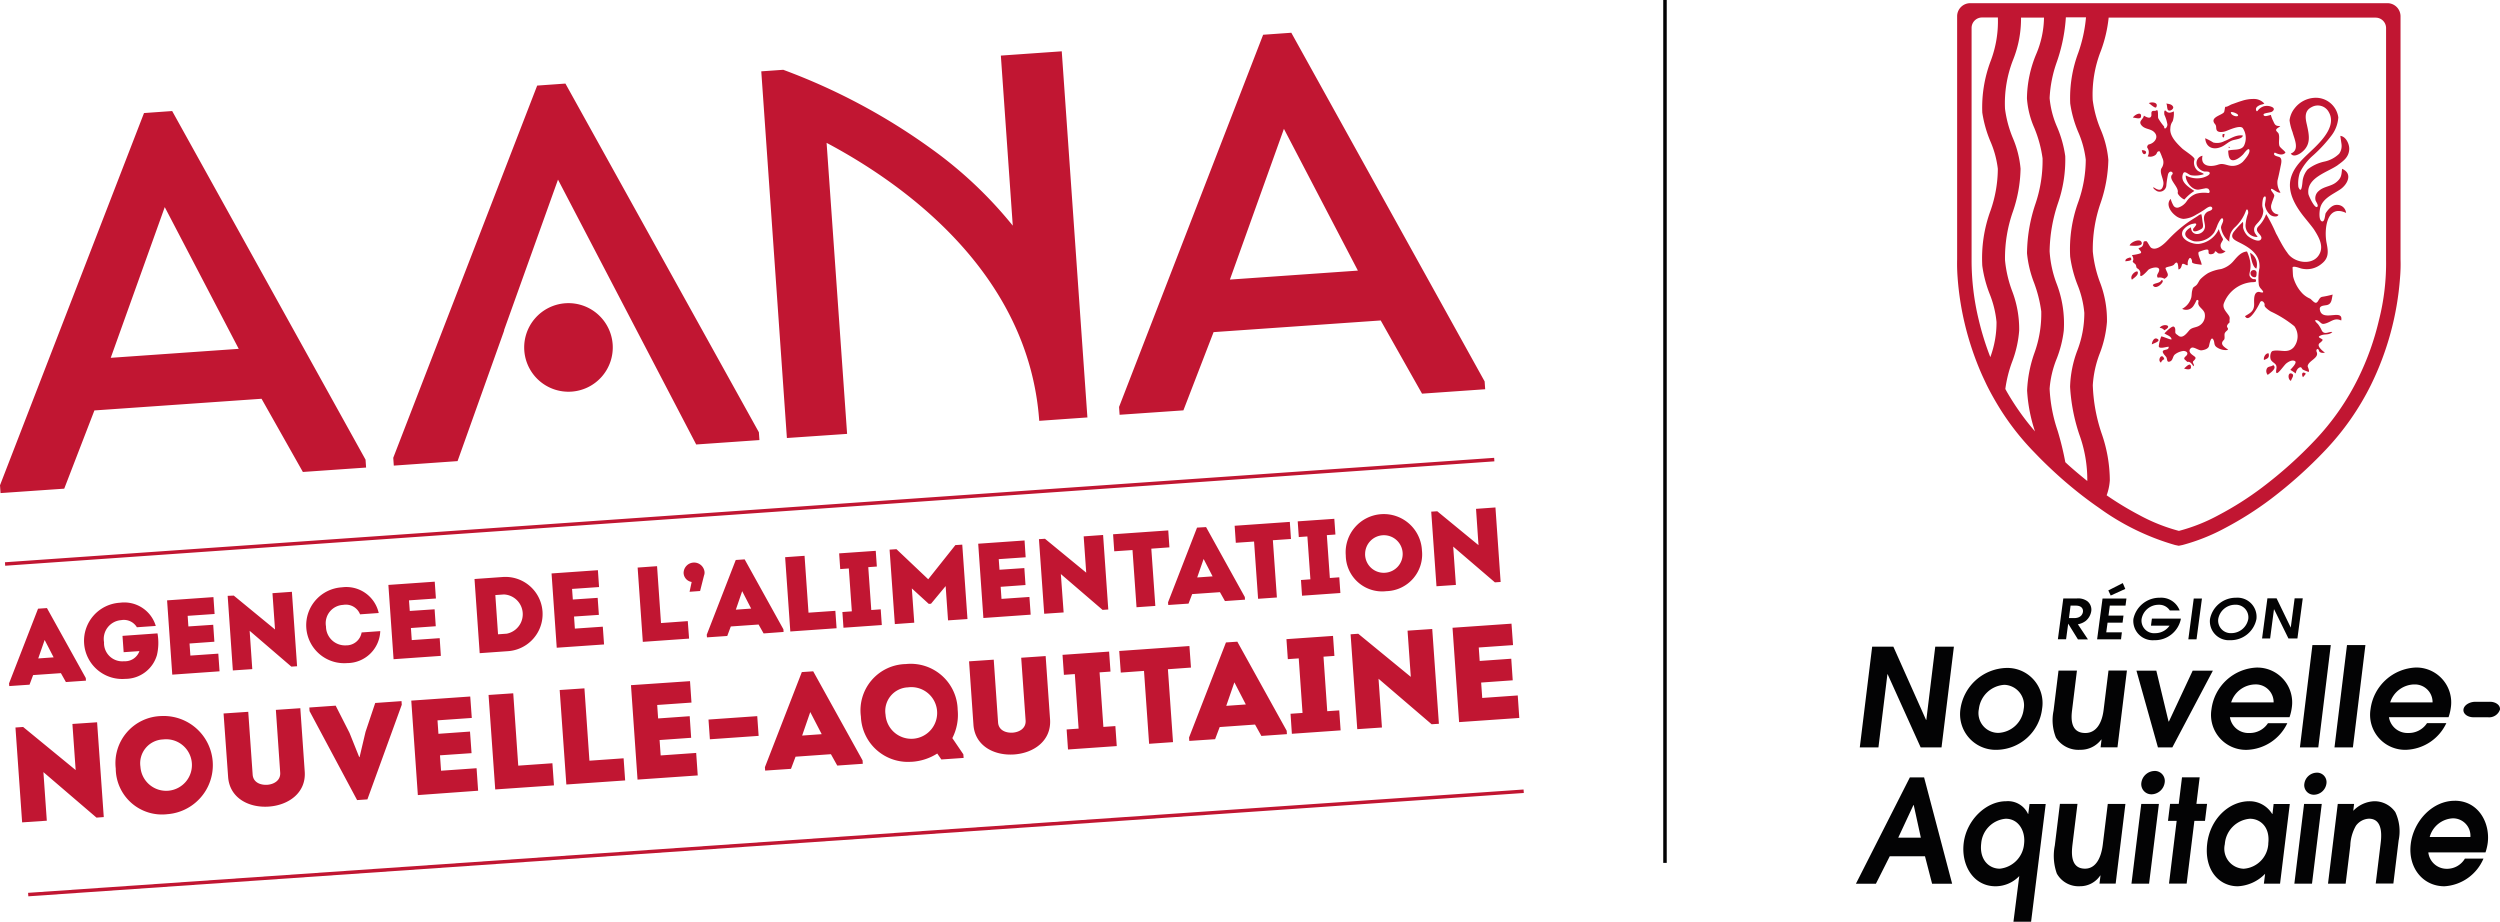 <svg xmlns="http://www.w3.org/2000/svg" width="300" height="110.612" viewBox="0 0 300 110.612"><g transform="translate(-17.58 -14.47)"><path d="M282.891,94.7h.009l1.161,1.876h1.2l-1.207-1.811a2.185,2.185,0,0,0,.938-.4,1.9,1.9,0,0,0,.669-1.17A1.289,1.289,0,0,0,285.194,92a1.86,1.86,0,0,0-1.254-.334h-1.634l-.65,4.894h.984Zm.288-2.173h.631c.771,0,.891.474.854.743s-.241.752-1.049.752h-.631Zm6.565-2.006-.3-.7-1.736.882.288.613Zm-.409,5.209H287.46l.158-1.161h1.8l.111-.845h-1.8l.158-1.2h1.885l.111-.845h-2.869l-.65,4.894h2.869Zm3.909.947a3.184,3.184,0,0,0,3.157-2.489l.009-.1h-3.473l-.111.845h2.229a2.085,2.085,0,0,1-1.7.9,1.515,1.515,0,0,1-1.653-1.7,2.067,2.067,0,0,1,2.052-1.709,1.511,1.511,0,0,1,1.337.687h1.179a2.367,2.367,0,0,0-2.377-1.532,3.2,3.2,0,0,0-3.176,2.554A2.323,2.323,0,0,0,293.245,96.673Zm5.7-5.005h-.984l-.65,4.9h.984Zm3.408,5.005a3.152,3.152,0,0,0,3.129-2.535,2.291,2.291,0,0,0-2.442-2.563,3.154,3.154,0,0,0-3.129,2.563A2.277,2.277,0,0,0,302.354,96.673ZM300.9,94.129a2.06,2.06,0,0,1,2.024-1.709,1.508,1.508,0,0,1,1.579,1.709,2.07,2.07,0,0,1-2.024,1.7A1.508,1.508,0,0,1,300.9,94.129Zm6.686-1.161h.019l1.718,3.5H310.4l.641-4.819h-.975l-.464,3.51H309.6l-1.7-3.51h-1.1l-.641,4.819h.966ZM265.87,106.237h-.037l-3.919-8.784H259.37l-1.486,12.09h2.238l1.077-8.784h.028l3.965,8.784h2.5l1.486-12.09h-2.238Zm8.413,3.594a5.571,5.571,0,0,0,5.479-4.931,4.217,4.217,0,0,0-4.281-4.894,5.727,5.727,0,0,0-5.516,4.921A4.273,4.273,0,0,0,274.283,109.831Zm-2.108-4.894a3.282,3.282,0,0,1,3.064-2.906,2.449,2.449,0,0,1,2.312,2.916,3.2,3.2,0,0,1-3.018,2.851A2.376,2.376,0,0,1,272.175,104.937Zm14.969.1c-.176,1.458-.808,2.776-2.2,2.776-1.922,0-1.671-2.043-1.579-2.786l.576-4.7h-2.21l-.594,4.81a5.6,5.6,0,0,0,.288,3.231,3.2,3.2,0,0,0,2.906,1.458,3.088,3.088,0,0,0,2.526-1.226h.037l-.111.929h2.024l1.133-9.212h-2.21Zm7.837,1.393h-.046l-1.467-6.1h-2.386l2.581,9.212h1.727l4.866-9.212h-2.424Zm10.567-6.472a5.717,5.717,0,0,0-5.46,5,4.191,4.191,0,0,0,4.262,4.875,5.573,5.573,0,0,0,4.838-3.2h-2.321a2.61,2.61,0,0,1-2.266,1.179,2.242,2.242,0,0,1-2.3-1.894h7.15a5.6,5.6,0,0,0,.269-1.114A4.184,4.184,0,0,0,305.548,99.96Zm-3.1,4.179a3.093,3.093,0,0,1,2.869-2.154,2.134,2.134,0,0,1,2.229,2.154Zm10.456,5.4,1.5-12.276H312.2l-1.5,12.276Zm5.655-12.276h-2.21l-1.5,12.276h2.21Zm9.713,9.369h-2.321a2.61,2.61,0,0,1-2.266,1.179,2.242,2.242,0,0,1-2.3-1.894h7.15a5.6,5.6,0,0,0,.269-1.114,4.187,4.187,0,0,0-4.169-4.847,5.725,5.725,0,0,0-5.46,5,4.2,4.2,0,0,0,4.262,4.875A5.548,5.548,0,0,0,328.271,106.627Zm-3.872-4.643a2.121,2.121,0,0,1,2.219,2.154h-5.089A3.106,3.106,0,0,1,324.4,101.984Zm9.091,2.08h-1.727c-.734,0-1.384.418-1.439.929s.483.929,1.216.929h1.727a1.369,1.369,0,0,0,1.439-.929C334.761,104.482,334.214,104.064,333.489,104.064Zm-20.772,8.506a1.534,1.534,0,0,0-1.486,1.319,1.145,1.145,0,0,0,1.161,1.328,1.542,1.542,0,0,0,1.486-1.328A1.142,1.142,0,0,0,312.717,112.57Zm-48.825.566L257.42,125.9h2.4l1.662-3.3h4.225l.854,3.3h2.405L265.6,113.137ZM262.5,120.37l1.82-3.909h.037l.854,3.909Zm15.6-2.841h-.028A2.643,2.643,0,0,0,275.444,116c-2.424,0-4.754,2.275-5.089,5.014-.325,2.637,1.142,5.191,3.826,5.191a3.957,3.957,0,0,0,2.842-1.226l-.7,5.488h2.117l1.755-14.133h-1.941Zm-.5,3.584a3.261,3.261,0,0,1-2.916,2.981c-1.319,0-2.461-1.1-2.229-3.036A3.228,3.228,0,0,1,275.4,118.1C276.967,118.1,277.784,119.618,277.6,121.113Zm9.444.1c-.186,1.514-.8,2.879-2.136,2.879-1.848,0-1.588-2.117-1.5-2.9l.6-4.875H281.9l-.613,5a6.359,6.359,0,0,0,.241,3.361A2.981,2.981,0,0,0,284.3,126.2a2.9,2.9,0,0,0,2.433-1.281h.037l-.121.966h1.941l1.17-9.564h-2.117Zm11.236-4.894.39-3.185H296.55l-.39,3.185h-1.04l-.251,2.034h1.04l-.919,7.531h2.117l.929-7.531h1.272l.251-2.034Zm9.128,1.207h-.037A3.177,3.177,0,0,0,304.629,116c-2.451,0-4.689,2.126-5.051,5.051-.39,3.185,1.393,5.154,3.668,5.154a4.894,4.894,0,0,0,3.278-1.5l-.149,1.189h1.941l1.17-9.564h-1.941Zm-.5,3.556a3.172,3.172,0,0,1-2.953,3.018,2.4,2.4,0,0,1-2.266-2.944,3.286,3.286,0,0,1,3.009-3.055C305.948,118.1,307.145,119.1,306.9,121.085ZM319.663,116a3.673,3.673,0,0,0-2.563,1.151l.1-.826h-1.959l-1.17,9.564h2.117l.557-4.55a5.122,5.122,0,0,1,.678-2.4,2.041,2.041,0,0,1,1.551-.845c1.783,0,1.5,2.275,1.4,3.064l-.576,4.717h2.117l.631-5.172a5.383,5.383,0,0,0-.4-3.4A3.045,3.045,0,0,0,319.663,116Zm9.62-.056c-2.721,0-4.959,2.479-5.284,5.191-.344,2.786,1.411,5.07,4.049,5.07a5.446,5.446,0,0,0,4.68-3.324H330.5a2.489,2.489,0,0,1-2.192,1.226,2.216,2.216,0,0,1-2.2-1.969h6.862a6.034,6.034,0,0,0,.269-1.151C333.536,118.56,332.1,115.941,329.283,115.941Zm-3.009,4.346a3.032,3.032,0,0,1,2.776-2.238,2.09,2.09,0,0,1,2.108,2.238Zm-35.788,5.6H292.6l1.179-9.564h-2.117Zm2.758-13.52a1.631,1.631,0,0,0-1.569,1.4,1.216,1.216,0,0,0,1.226,1.4,1.631,1.631,0,0,0,1.569-1.4A1.2,1.2,0,0,0,293.245,112.366Zm16.789,13.52h2.117l1.17-9.564H311.2Z" transform="translate(-17.13 -5.382)" fill="#030304"/><path d="M305.644,45.616V16.459a1.577,1.577,0,0,0-1.579-1.579h-50.05a1.575,1.575,0,0,0-1.579,1.569V45.6a21.508,21.508,0,0,0,.056,2.191,34.78,34.78,0,0,0,.845,5.5,35.578,35.578,0,0,0,2.136,6.314c.167.362.334.715.5,1.068.492.994,1.049,1.978,1.644,2.934a31.24,31.24,0,0,0,3.816,4.9l.854.882c.91.919,1.848,1.8,2.767,2.609.817.715,1.662,1.411,2.507,2.061.631.483,1.263.947,1.885,1.374a29.359,29.359,0,0,0,9.137,4.466l.446.093.455-.093a23.582,23.582,0,0,0,5.117-2.043,40.5,40.5,0,0,0,5.451-3.454,53.866,53.866,0,0,0,6.574-5.887,31.945,31.945,0,0,0,5.469-7.828,35.019,35.019,0,0,0,3.491-12.879A18.6,18.6,0,0,0,305.644,45.616ZM255.454,28.01a14.391,14.391,0,0,0,.966,3.436,11.672,11.672,0,0,1,.9,3.315,15.38,15.38,0,0,1-.891,5.051,16.575,16.575,0,0,0-.975,6.574,14.692,14.692,0,0,0,.882,3.38,12.015,12.015,0,0,1,.826,3.371,11.931,11.931,0,0,1-.743,4.216,33.557,33.557,0,0,1-1.384-4.439,30.281,30.281,0,0,1-.864-7.271V17.851a1.254,1.254,0,0,1,1.254-1.254h1.9a13.373,13.373,0,0,1-.891,5.293A15.749,15.749,0,0,0,255.454,28.01Zm6.24,1.829a14.689,14.689,0,0,1,.994,3.659,16.212,16.212,0,0,1-.891,5.571,19.04,19.04,0,0,0-.975,5.822,13.234,13.234,0,0,0,.845,3.538,15.793,15.793,0,0,1,.864,3.436,13.839,13.839,0,0,1-.845,5.061,15.4,15.4,0,0,0-.854,4.429,18.808,18.808,0,0,0,.947,4.912,30.711,30.711,0,0,1-3.3-4.624c-.074-.121-.139-.251-.214-.381l-.046-.093a15.25,15.25,0,0,1,.808-3.231,13.362,13.362,0,0,0,.854-3.761,12.732,12.732,0,0,0-.854-4.782,14.384,14.384,0,0,1-.845-3.677,16.773,16.773,0,0,1,.947-5.831,16.711,16.711,0,0,0,.919-5.144,12.09,12.09,0,0,0-.929-3.686,13.642,13.642,0,0,1-.938-3.5,14.273,14.273,0,0,1,.984-5.915,13.249,13.249,0,0,0,.938-5.033h2.758a11.63,11.63,0,0,1-.947,4.411,14.166,14.166,0,0,0-1.1,5.284A10.636,10.636,0,0,0,261.694,29.839Zm6.361,42.38c-.789-.631-1.579-1.291-2.349-1.987l-.288-.269A35.28,35.28,0,0,0,264.5,66.2a18.15,18.15,0,0,1-.966-5.061,11.911,11.911,0,0,1,.845-3.584,13.585,13.585,0,0,0,.854-3.38,13.309,13.309,0,0,0-.873-5.674,13.253,13.253,0,0,1-.826-3.854,18.822,18.822,0,0,1,.975-5.683,15.94,15.94,0,0,0,.9-5.729,13.639,13.639,0,0,0-.975-3.491,11.05,11.05,0,0,1-.9-3.473,15.013,15.013,0,0,1,.873-4.364,20.133,20.133,0,0,0,1.077-5.33H267.9a17.275,17.275,0,0,1-.919,4.234,15.5,15.5,0,0,0-.975,6.11,13.86,13.86,0,0,0,.966,3.436,11.672,11.672,0,0,1,.9,3.315,15.38,15.38,0,0,1-.891,5.051A16.576,16.576,0,0,0,266,45.3a14.692,14.692,0,0,0,.882,3.38,11.682,11.682,0,0,1,.817,3.371,12.518,12.518,0,0,1-.845,4.522,13.34,13.34,0,0,0-.864,4.336,21.881,21.881,0,0,0,1.1,5.711A15.839,15.839,0,0,1,268.055,72.22Zm35.007-19.333a32.434,32.434,0,0,1-2.507,7.011,30.206,30.206,0,0,1-5.163,7.41A51.037,51.037,0,0,1,289.032,73a37.905,37.905,0,0,1-5.209,3.306,21.16,21.16,0,0,1-4.773,1.9,21.475,21.475,0,0,1-4.8-1.922,37.815,37.815,0,0,1-3.872-2.349,6.392,6.392,0,0,0,.381-1.811,17.285,17.285,0,0,0-.984-5.609,20,20,0,0,1-1.059-5.794,12.711,12.711,0,0,1,.845-3.835,13.363,13.363,0,0,0,.854-3.761,12.567,12.567,0,0,0-.854-4.791,14.4,14.4,0,0,1-.845-3.668,16.86,16.86,0,0,1,.947-5.841,16.985,16.985,0,0,0,.919-5.135,11.91,11.91,0,0,0-.938-3.686,13.638,13.638,0,0,1-.938-3.5,14.273,14.273,0,0,1,.984-5.915,16.18,16.18,0,0,0,.929-3.974h32.036a1.254,1.254,0,0,1,1.254,1.254V45.681A27.8,27.8,0,0,1,303.063,52.887Zm-17.922-9.332h0a.009.009,0,0,0-.009-.009Zm1.866,8.942a.129.129,0,0,0-.028-.037C287.007,52.506,287.007,52.506,287.007,52.5Zm11.124-18.2c.687-.5,1.291-.938,1.356-1.848.046-.6-.362-1.56-1.059-1.644-.019,0,.13.929.139,1.031a1.6,1.6,0,0,1-.288,1.114,3.6,3.6,0,0,1-1.8.947,4.918,4.918,0,0,0-1.978.929,2.674,2.674,0,0,0-.585,1.235c-.056.214-.1,1.913-.529.882a4.1,4.1,0,0,1,.176-1.727,6.455,6.455,0,0,1,1.616-2.089,16.978,16.978,0,0,0,2.21-2.405,4.008,4.008,0,0,0,.789-2.136,2.727,2.727,0,0,0-2.86-2.349,3.243,3.243,0,0,0-2.377,1.254,2.838,2.838,0,0,0-.613,1.449,5.918,5.918,0,0,0,.362,1.421c.176.743.919,2.145-.214,2.563.279.455.9.149,1.235-.093,1.235-.919.984-2.071.687-3.4-.195-.826-.3-1.653.6-2.089a1.491,1.491,0,0,1,2.043.622c.9,1.56-.724,3.287-1.746,4.29-1.105,1.077-2.405,2.089-2.814,3.621-.446,1.69.557,3.343,1.551,4.606.214.269,1.021,1.244,1.226,1.551.5.789,1.114,1.792.752,2.749-.631,1.634-2.944,1.356-3.844.2-.056-.074-.111-.158-.158-.232a.009.009,0,0,0-.009-.009c-.009-.009-.009-.019-.019-.019a.009.009,0,0,0-.009-.009c-.121-.176-.241-.353-.353-.539l-.167-.279c-.028-.056-.065-.111-.093-.167-.167-.3-.316-.576-.455-.854-.065-.121-.139-.251-.2-.362,0,.009.009.009.009.019.037.065.074.139.111.2-.037-.074-.084-.149-.121-.223a20.029,20.029,0,0,0-1.179-2.312,4.046,4.046,0,0,1-.873,1.411c-.761.715.576,1.077.251,1.606-.288.483-1.486-.232-1.69-.5a2.027,2.027,0,0,1-.455-.873c-.019-.1.037-.669-.037-.706a11.948,11.948,0,0,0-1.086,1.189c-.52.743.13,1,.734,1.309,1.291.65,2.47,1.467,2.349,3.027a6.217,6.217,0,0,0-.065,2.071c.111.344.269.409.455.678.241.353-.39.121-.427.121-.734-.037-.594,1.114-.6,1.5-.009.836-.483,1.04-1.1,1.411.009-.009.028.028.028.037.483.864,1.644-1.384,1.746-1.625.13-.334.4-.232.539.028.121.232-.084.251.176.529a3.374,3.374,0,0,0,.613.474,13.455,13.455,0,0,1,2.823,1.764,2.091,2.091,0,0,1-.074,2.526c-.734.8-1.6.241-2.5.436-.334.065-.4.864-.214,1.114.269.4.743.39.631,1.04-.232,1.356.845-.39,1.2-.659.26-.2.7-.464,1.031-.269.306.176-.427.891-.557,1.049a7.229,7.229,0,0,1,.65.436,1.063,1.063,0,0,1,.269-.594.071.071,0,0,1,.028-.019c.028-.019.046-.046.074-.065.344-.2.3.065.483.214a5.508,5.508,0,0,0,.566.232c.381.214,0-.6.009-.641.065-.659,1.4-.975,1.086-1.7-.149-.344.186-.52.269-.167.065.279.5.306.715.232a2.647,2.647,0,0,1-.641-.6c-.176-.279-.121-.418.009-.539l.019-.019a1.1,1.1,0,0,0,.353-.362c-.158-.241-.845-.3-.186-.557.436-.176.947.009,1.337-.39-.381-.093-.947.4-1.263-.176a4.211,4.211,0,0,0-.455-.771c0-.009-.566-.492-.232-.483.455.028.539.529.956.446.808-.149,1.2-.808,2.061-.4.288-1.514-2.3.251-2.563-1.291-.084-.474.39-.483.771-.548.678-.1.641-.724.761-1.254h0c0-.009,0-.019.009-.019h-.009v0a11.423,11.423,0,0,1-1.244.269c-.418.074-.446.65-.743.715-.214.046-.557-.4-.715-.492a2.911,2.911,0,0,1-.91-.613,4.53,4.53,0,0,1-1.133-2.061c-.037-.344-.037-.687-.065-1.021s.9.046,1.04.074a2.75,2.75,0,0,0,2.414-.539c.929-.706.836-1.486.631-2.526-.306-1.532-.037-4.726,2.34-3.6a1.061,1.061,0,0,0-1.086-.966c-.585-.037-1.068.548-1.356.984-.093.139-.093,1.133-.474.984s-.279-1.179-.214-1.5c.241-1.216,1.5-1.709,2.433-2.331.864-.585,1.541-1.894.214-2.47-.074.761-.074,1.105-.7,1.616s-1.5.492-2.1,1.049a1.113,1.113,0,0,0-.381,1.133c.056.149.344.548.241.724-.279.446-1.077-1.291-1.1-1.5C294.325,35.8,296.925,35.169,298.132,34.3ZM287.75,48.365c.084-.009.539.009.548-.111.037-.418-.2-.149-.474-.325-.845-.576.418-.91-.6-3.25-.7.037-1.179.631-1.606,1.124a3,3,0,0,1-1.514.984,5.025,5.025,0,0,0-1.551.483,5.119,5.119,0,0,0-.9.706c-.232.241-.325.631-.6.817-.344.251-.3.167-.409.576-.074.279-.046.557-.111.836a2.178,2.178,0,0,1-1.1,1.356,1.048,1.048,0,0,0,1.365-.362,4.153,4.153,0,0,0,.344-.631c.093-.167.3-.046.251.121-.158.613.529.8.734,1.356a1.371,1.371,0,0,1-.631,1.532c-.4.251-.873.186-1.2.557-.279.325-.808,1.068-1.319.641-.084-.084-.325-.2-.353-.344-.037-.214.065-.594-.186-.734-.223-.13-.994.669-1.124.808.269.214.761.3.854.687.037.186-1-.316-1.235-.325a4.541,4.541,0,0,0-.3,1.17c.009.4.947.056,1.189.074.019.371-.325.316-.576.418-.4.167.2.669.3.845.121.241.028.678.455.492.353-.149.288-.622.585-.845a2.035,2.035,0,0,1,1.031-.409c.436.028.613.325.26.631-.446.381.028.436.158.687.362-.1.594.269.752.52h0c.214-.214-.214-.418.009-.631.474-.446.2-.455-.223-.808-.279-.241-.362-.529-.046-.761.288-.2.891.334,1.244.288.3-.037.78-.158.882-.492.037-.121.223-1.272.511-.817.232.362,0,.706.52,1a1.837,1.837,0,0,0,1.291.251c-.427-.306-1.086-.65-.539-1.179.186-.176.019-.594.121-.826.158-.325.539-.362.316-.669-.176-.241.13-.483.269-.641-.074-.306.093-.474-.084-.761-.26-.436-.817-.882-.622-1.486A3.948,3.948,0,0,1,287.75,48.365ZM276.635,47.1c-.093.251-.325.436-.121.724a1.083,1.083,0,0,1,.8.13c.687-.409.344-.613.13-1.235-.074-.223.817-.214,1.031-.483.474-.622.483.176.52.594.26-.019.362-.325.409-.539.111-.427.734.325.706-.084a1,1,0,0,1,.176-.687c.176-.232.362.223.334.362-.065.325.854.306,1.124.4h0a.032.032,0,0,1,.019.009v-.009h0c.084-.269-.659-1.5-.251-1.588.158-.037,1.012-.427,1.077-.149.056.2-.074.446.251.464.158.009.483-.074.511-.269.028-.241.344.121.4.149a.849.849,0,0,0,.9-.269.651.651,0,0,1-.511-.984c.214-.436.3-.3.037-.761a5.1,5.1,0,0,1-.344-.882,3.054,3.054,0,0,1-2.3,1.764c-.78.139-2.563-.539-2-1.616a1.965,1.965,0,0,1,1.207-.789h.019l.121-.028c.613-.084-.093.548-.121.641-.121.622.891.1,1.059-.046.186-.167.121-.5.084-.715-.056-.325-.074-.669-.158-.994a.647.647,0,0,0-.371.167c-.381.26-.771.483-1.151.743a15.007,15.007,0,0,0-1.43,1.133q-.515.46-1,.975c-.39.418-1.365,1.43-2.061,1.012-.186-.111-.474-.8-.594-.8-.52-.009-.241.223-.455.566-.111.176-.316.2-.483.288.065.2.511.455.214.613a5.055,5.055,0,0,1-1,.2c.111.223.241.455.111.706-.084.167.26.3.344.455.093.176.028.344.2.446a.654.654,0,0,1,.344.687c-.093.7.929-.483.956-.511C275.651,46.619,276.951,46.312,276.635,47.1Zm-2.071-17.559c.446.529,1.161.353,1.606.91.474.6-.13,1.254-.715,1.374-.139.028-.288.306-.176.436a.932.932,0,0,1,.019,1,1.058,1.058,0,0,0,.882-.13c.325-.2.149-.483.548-.483a5.642,5.642,0,0,1,.325.78,1.2,1.2,0,0,1-.084,1.244c-.316.539.316,1.365.214,1.969-.139.826-.585.734-1.179.325-.158.121.39.474.474.492a.8.8,0,0,0,1.059-.669,10.442,10.442,0,0,1,.214-1.4c.241-.576.715-.167.5.046-.548.548.817,1.486.659,2.164-.065.241.594.817.808.836a5.017,5.017,0,0,1,1.189-1.021c-.659-.446-1.764-1.077-1.356-2.08.186-.455.65.167.994.2a3.166,3.166,0,0,0,1.5-.139c-.139-.176-.576-.251-.78-.446a1.266,1.266,0,0,1-.344-1.328c.084-.251-1.216-1.049-1.495-1.319-.622-.6-1.532-1.476-1.4-2.433a1.449,1.449,0,0,1,.279-.826,2.982,2.982,0,0,0,.13-1.179c-.288.139-.641.269-.9-.009-.316-.334-.251.334-.223.427a4.454,4.454,0,0,1,.353,1.133c.028.362-.39.771-.39.269a6.085,6.085,0,0,1-.7-.984c-.084-.139.056-1.151-.223-.956-.167.121-.409-.009-.539.13s-.019.39-.084.557c-.13.4-.7.056-.882-.056C274.759,28.864,274.137,29.032,274.564,29.542Zm13.028,15.284c.084.492.279,1.764.752,1.9A1.632,1.632,0,0,0,287.592,44.827Zm2.061,13.817a.686.686,0,0,0,.056.845c.195-.158,1.226-.817.641-1.179C290.22,58.5,289.84,58.43,289.654,58.644ZM274.537,43.508c-.251-.409-1.319.074-1.4.455C273.264,43.963,274.936,44.177,274.537,43.508Zm13.836,3.714a.034.034,0,0,0-.009-.028h0c-.037-.409-.678-.371-.724.046a.493.493,0,0,0,.492.529c.269.037.223-.4.241-.548,0,.028,0,.028-.009.037C288.363,47.25,288.372,47.241,288.372,47.222Zm0,0c0-.065,0-.056-.009-.028S288.372,47.213,288.372,47.222ZM278.019,27.759c.186-.046.446-.279.316-.483-.167-.279-.492-.306-.8-.353C277.712,27.184,277.517,27.88,278.019,27.759ZM273.394,48.03h0c.009.009.009.028.019.037.009-.009,0-.019,0-.028a.017.017,0,0,1,0,.028c.223-.214.78-.52.706-.91C274.054,46.832,273.107,47.492,273.394,48.03Zm3.343,5.813a.722.722,0,0,1,.557.288C278.455,53.537,277.118,53.249,276.737,53.843Zm.214-5.729c-.2.427-.882.316-1.031.6C276.273,49.47,277.573,48.1,276.951,48.114Zm-2.451-19.6c.111-.724-.808-.232-.975.1C273.766,28.6,274.434,28.874,274.5,28.512Zm18.061,30.81c-.446-.167-.474.706-.065.882C292.57,59.888,292.987,59.48,292.56,59.322ZM276.329,27.36c.316-.6-.585-.659-.891-.483C275.577,26.952,276.217,27.574,276.329,27.36ZM289.812,56.9c-.353-.046-.641.474-.557.8C289.682,57.52,289.942,57.446,289.812,56.9Zm-10.14,1.82c.158.074.817.232.826-.13C280.507,57.827,279.857,58.57,279.672,58.718ZM275.8,55.83c.176-.121,1.1-.371.706-.641C276.078,54.893,275.809,55.515,275.8,55.83Zm1.1,2.182a.669.669,0,0,1,.4-.409C277.016,56.722,276.4,57.743,276.9,58.013ZM274.6,32.523c.167,1.086,1.059-.028,0,0Zm-1.959,13.344c.149-.074,1.012-.019.576-.483C273,45.458,272.559,45.532,272.642,45.867Zm21.3,13.9c.121-.139.232-.279.344-.418C293.86,58.978,293.712,59.424,293.944,59.768Zm-9.407-29.2c-.167.028-.167,0-.241.046h0v0c-.019.13-.074.409.158.371Zm.641,1.634c-.037-.037-.084-.074-.121-.111a.565.565,0,0,0-.046.111Q285.081,32.282,285.178,32.2Zm-.984-.1c.436-.2.771-.557,1.226-.734.381-.149,1.272-.186,1.3-.613-.891-.1-1.476.409-2.229.687a1.858,1.858,0,0,1-1.319.158,6.491,6.491,0,0,0-.966-.511C282.3,32.254,283.237,32.542,284.194,32.1ZM286.98,52.46a.128.128,0,0,0,.028.037C287.007,52.487,287,52.45,286.98,52.46Zm-4.856-17.374h.232c.195,0,.409.037.39.223-.037.269-.734.5-.975.539a2.806,2.806,0,0,1-1.9-.3c-.056.706.752,1.82,1.579,1.7.232-.037.455-.093.687-.13a.589.589,0,0,1,.436.037c.111.084.251.381.093.483a.163.163,0,0,1-.13.019,3.657,3.657,0,0,0-1.421.093,2.4,2.4,0,0,0-1.133.9,1.91,1.91,0,0,1-.994.752.523.523,0,0,1-.622-.288,3.373,3.373,0,0,1-.306-.752c-.594.65-.037,1.523.529,1.969a1.783,1.783,0,0,0,1.012.436,3.234,3.234,0,0,0,1.523-.511c.306-.158.594-.344.891-.529.2-.13.566-.446.817-.436a.222.222,0,0,1,.223.186.253.253,0,0,1-.111.223c-.158.121-.39.139-.548.269-.539.436-.3.975-.223,1.56.149,1.086-1.6,1.588-1.681.251-1.151.641-.724,1.337.362,1.671a2.58,2.58,0,0,0,2.433-1.059,5.641,5.641,0,0,0,.381-.873c.046-.111.474-1.077.65-.771.195.334-.306.8-.2,1.17a2.668,2.668,0,0,0,1.012,1.606c-.111-.065.056-.836.093-.947a2.211,2.211,0,0,1,.631-.882,5.093,5.093,0,0,0,1.244-1.922c.158-.39.334.13.241.381a4.344,4.344,0,0,0-.279,1.189,1.373,1.373,0,0,0,1.439,1.588c-.167-.269-.371-.427-.418-.752-.074-.566.362-.8.65-1.2a1.977,1.977,0,0,0,.446-1.161c-.009-.223-.111-.436-.121-.659-.009-.176.019-1.189.362-1.077l.019.019c.121.13-.084.817-.065,1.021a1.972,1.972,0,0,0,.641,1.161c.009.009.028.009.028.019a.8.8,0,0,0,.474.186.868.868,0,0,1-.455-.176c.251.158.8.3.938-.046a2.177,2.177,0,0,0-.371-.121.942.942,0,0,1-.455-1.189c.074-.316.241-.613.316-.929.065-.269-.5-.659-.371-.845.1-.158.8.566,1.124.418a2.105,2.105,0,0,1-.362-1.439c.13-.511.241-1.04.344-1.56.056-.325.316-1.086-.139-1.263-.149-.056-.529-.121-.6-.288-.046-.1.009-.279.139-.214.371.176.845.344,1.189.009.121-.121-.631-.594-.706-.854-.13-.464.065-.994-.093-1.449-.046-.139-.306-.288-.3-.436,0-.2.39-.334.5-.474a2.519,2.519,0,0,1-.381-.037.513.513,0,0,1-.279-.2,1.913,1.913,0,0,1-.158-.306c-.046-.093-.093-.195-.139-.288-.009-.028-.2-.5-.149-.511-.214.019-.9.334-.9-.056,0-.176.817-.214,1.012-.334.26-.176.325-.4.009-.557a1.461,1.461,0,0,0-1.012-.084,1.54,1.54,0,0,0-.734.548.2.2,0,0,1-.046.037c-.121.037-.149-.232-.139-.306a.481.481,0,0,1,.241-.3,1.139,1.139,0,0,1,.371-.176,1.924,1.924,0,0,0,.39-.13,1.617,1.617,0,0,0-1.254-.557,4.356,4.356,0,0,0-1.458.232c-.409.121-.808.279-1.216.418-.2.074-.52.316-.743.288-.037-.009-.065.214-.1.409-.009.046-.019.084-.028.13s-.028.111-.056.13a.562.562,0,0,1-.074.074c-.009.009-.028.019-.037.028-.446.316-1.569.576-.956,1.3.214.251.093.455.2.715.149.353.808.241,1.068.149.381-.13,1.8-.817,2.089-.344a2.124,2.124,0,0,1,.121,2.089c-.353.622-1.337.381-1.894.585.028.334.028,1.021.446,1.133.446.121,1.1-.418,1.374-.715.065-.074.622-.864.724-.511.121.418-.539,1.151-.789,1.43a1.838,1.838,0,0,1-1.272.492c-.529-.009-.938-.288-1.439-.214-.009,0-.028.009-.037.009a1.8,1.8,0,0,0-.186.046c-.929.334-2.191.241-1.9-1.059a.881.881,0,0,0-.566,1.365A1.337,1.337,0,0,0,282.123,35.086Zm3.993-6.676c-.158.139-.808-.065-.836-.409C285.262,27.8,286.367,28.187,286.116,28.409ZM119.232,66.565l-2.461-34.924C125.9,36.488,141.035,47.157,142.288,65l3.278-.232h0l2.5-.176h.009a1.268,1.268,0,0,1-.019-.176l-.947-13.483L144.99,20.656l-7.271.511-.037.009,1.43,20.4a49.93,49.93,0,0,0-9.667-9.147,74.267,74.267,0,0,0-17.875-9.555l-2.637.186,3.074,44ZM28.909,63.751l20.057-1.4,4.959,8.784,7.586-.529-.065-.947L38.241,27.824l-3.38.241L17.58,72.731l.065.938,7.642-.529Zm8.441-24.4L46.227,56.36,30.868,57.437ZM159.588,63.742l3.621-9.388,20.057-1.4,4.959,8.784,7.577-.529-.065-.938-23.2-41.842-3.38.241-17.29,44.665.065.938ZM171.65,29.96l8.877,17.012-15.359,1.077ZM72.487,69.833l5.6-15.693h-.028L84.54,36.052l16.584,31.785,7.587-.529-.065-.938L85.431,24.528l-3.389.241L64.77,69.434l.065.938ZM85.422,50.89A5.315,5.315,0,1,0,91.1,55.821,5.319,5.319,0,0,0,85.422,50.89ZM21.554,95.509l3.334-.232.6,1.068,2.405-.167-.019-.316-4.661-8.394-1.068.074-3.482,8.97.028.316,2.433-.167Zm1.384-4.216,1.077,2.089-1.848.13Zm9.184-2.377a1.818,1.818,0,0,1,1.885.854l2.266-.158a3.946,3.946,0,0,0-4.3-2.786,4.58,4.58,0,1,0,.641,9.137,3.952,3.952,0,0,0,3.8-2.86,6.466,6.466,0,0,0,.065-2.6l-4.2.3.139,1.959,1.894-.13a1.835,1.835,0,0,1-1.848,1.216,2.189,2.189,0,0,1-2.4-2.284A2.26,2.26,0,0,1,32.122,88.916Zm11.654,4.021-3.352.232-.1-1.449,2.981-.214-.139-2.034-2.981.2L40.1,88.4l3.231-.223-.139-2.024-5.562.39.622,8.914,5.674-.4ZM44.9,86l.622,8.952,2.331-.158-.316-4.6,5.005,4.3.687-.046-.622-8.933-2.331.167.306,4.355-4.949-4.067Zm13.854,1.086a1.828,1.828,0,0,1,2.034,1.133l2.238-.158a3.981,3.981,0,0,0-4.42-3.083,4.557,4.557,0,1,0,.641,9.091,3.983,3.983,0,0,0,3.965-3.835l-2.238.158A1.857,1.857,0,0,1,59.1,91.943a2.281,2.281,0,0,1-2.4-2.266A2.2,2.2,0,0,1,58.753,87.086Zm11.589,3.993-3.352.232-.1-1.449,2.981-.214-.139-2.034-2.981.2-.093-1.272,3.231-.223L69.748,84.3l-5.562.39.622,8.914,5.674-.4Zm8.2,1.56a4.459,4.459,0,0,0-.622-8.9l-3.4.241.622,8.9Zm-.492-6.806a2.377,2.377,0,0,1,.334,4.708l-1.04.074-.325-4.708Zm12.016,6L89.916,89.7l-3.352.232-.1-1.449,2.981-.2L89.3,86.241l-2.981.2-.093-1.272,3.241-.223-.139-2.024-5.562.39.622,8.914Zm10.047-2.8-3.213.232-.474-6.825-2.331.167.622,8.914,5.553-.39Zm1.95-5.479a.908.908,0,0,0,.056-.455,1.259,1.259,0,0,0-2.507.176,1.139,1.139,0,0,0,.966,1.059l-.251,1.179,1.263-.093Zm9.546,6.779-.019-.316-4.652-8.394-1.068.074-3.482,8.97.028.316,2.433-.167.427-1.142,3.334-.232.6,1.068Zm-5.729-2.674.761-2.219,1.077,2.089Zm11.942.139-3.222.223-.474-6.825-2.331.167.622,8.914,5.553-.39Zm4.847-7.2-4.392.306.13,1.885,1.031-.074.362,5.144-1.133.084.13,1.885,4.6-.325-.13-1.885-1.133.084-.362-5.144,1.031-.074Zm10.382-.743-.826.056-3.259,4.1L125.156,80.4l-.826.056.631,8.933,2.331-.167L127,85.108l2.034,1.857.269-.019,1.755-2.117.288,4.114,2.331-.158Zm7.475-.5-5.562.39.622,8.914,5.674-.4-.149-2.126-3.352.232-.1-1.449,2.981-.214-.139-2.034-2.981.2-.093-1.272,3.231-.223Zm4.355,4.03,5.005,4.3.687-.046-.622-8.942-2.331.167.306,4.355-4.949-4.067-.724.046.631,8.952,2.331-.158Zm9.082,3.984,2.256-.158-.483-6.871,2.173-.158-.139-2.034-6.621.464.139,2.043,2.191-.149Zm7.261-9.555-3.482,8.97.028.316,2.433-.167.436-1.142,3.334-.232.6,1.068,2.405-.167-.019-.316-4.652-8.394Zm.019,5.98.771-2.219,1.077,2.089Zm11.115-6.667-6.621.464.139,2.043,2.191-.149.483,6.871,2.256-.158-.483-6.871,2.173-.149Zm5.339-.371-4.392.306.13,1.885,1.031-.074.362,5.144-1.133.084.13,1.885,4.6-.325-.13-1.885-1.133.084-.362-5.144,1.031-.074Zm10.512,3.742a4.58,4.58,0,1,0-9.137.641,4.364,4.364,0,0,0,4.875,4.3A4.413,4.413,0,0,0,188.207,80.493Zm-6.816.474a2.254,2.254,0,1,1,2.414,2.256A2.24,2.24,0,0,1,181.391,80.967ZM195,79.918l-4.949-4.067-.724.046.631,8.952,2.331-.158-.325-4.6,5.005,4.29.687-.046-.622-8.942-2.331.167ZM22.789,107.153l6.37,5.46.873-.065-.8-11.375-2.962.2.39,5.534-6.305-5.172-.919.065.8,11.384,2.962-.2ZM37.674,112.2a5.9,5.9,0,0,0-.771-11.774,5.644,5.644,0,0,0-5.432,6.305A5.544,5.544,0,0,0,37.674,112.2Zm-.576-8.961a3.093,3.093,0,1,1-2.665,3.278A2.862,2.862,0,0,1,37.1,103.234Zm7.856,4.485c.176,2.544,2.489,3.733,4.884,3.566,2.377-.167,4.494-1.662,4.309-4.206l-.529-7.6-2.934.2.52,7.531c.065.938-.752,1.4-1.541,1.458-.845.056-1.7-.288-1.764-1.226l-.529-7.531-2.962.2Zm15.479,2.786,1.235-.084,4.123-11.357-.028-.436-3.157.223-1.161,3.464-.715,3.027h-.046l-1.161-2.9-1.662-3.269L54.7,99.4l.028.436Zm14.523-1.124-.186-2.7-4.262.3-.13-1.848,3.789-.26-.186-2.591-3.789.269-.111-1.616,4.114-.288-.186-2.572-7.076.492.789,11.338Zm9.1-.641-.186-2.656-4.1.288-.6-8.682-2.962.2.8,11.338Zm8.543-.594-.186-2.656-4.1.288-.6-8.682-2.971.2.8,11.338Zm1.486-.1,7.224-.5-.186-2.7-4.262.3-.13-1.848,3.789-.269-.176-2.591-3.789.269-.111-1.616,4.114-.288-.176-2.572-7.085.483Zm8.515-7.206.167,2.368,5.85-.409-.167-2.368Zm9.9,5.915.548-1.458,4.244-.3.761,1.365,3.064-.214-.028-.409-5.924-10.688-1.365.093-4.429,11.412.028.409Zm2.312-6.816,1.374,2.656-2.349.167Zm12.164,5.971a6.426,6.426,0,0,0,3.074-.994l.492.715,2.674-.186-.037-.436-1.319-1.941a6.127,6.127,0,0,0,.641-3.4,5.632,5.632,0,0,0-6.212-5.488,5.556,5.556,0,0,0-5.4,6.305A5.643,5.643,0,0,0,126.976,105.909Zm-.511-8.924a3.1,3.1,0,1,1-2.619,3.278A2.84,2.84,0,0,1,126.465,96.985Zm7.93,4.476c.176,2.544,2.489,3.733,4.884,3.566,2.377-.167,4.485-1.662,4.309-4.206l-.529-7.6-2.934.2.529,7.531c.065.938-.752,1.4-1.541,1.458-.845.056-1.7-.288-1.764-1.226l-.52-7.531-2.962.2Zm11.347,2.971,5.85-.409-.167-2.4-1.439.1-.455-6.546,1.309-.093-.167-2.4-5.59.39.167,2.4,1.309-.093.455,6.546-1.439.1Zm14.569-12.415-8.422.594.186,2.591,2.786-.2.613,8.747,2.869-.2-.613-8.747,2.767-.2Zm3.083,11.18.548-1.458,4.244-.3.761,1.365,3.064-.214-.028-.409L166.06,91.5l-1.365.093L160.266,103l.028.409Zm2.312-6.825,1.374,2.656-2.349.167Zm6.9,6.175,5.85-.409-.167-2.4-1.439.1L176.4,93.3l1.309-.093-.167-2.4-5.59.39.167,2.4,1.309-.093.455,6.546-1.439.1Zm17.643-1.2-.8-11.375-2.962.2.39,5.544-6.305-5.172-.919.065.8,11.384,2.962-.2-.409-5.85,6.37,5.46Zm2.424-.2,7.224-.5-.186-2.7-4.262.3-.13-1.848,3.789-.269-.176-2.591-3.789.269-.111-1.616,4.114-.288-.186-2.572-7.076.492ZM20.951,121.639l.028.418,179.457-12.4-.028-.418Zm175.929-52.2L18.174,81.97l.028.418L196.907,69.861Z" transform="translate(0 -0.029)" fill="#c11632"/><rect width="0.418" height="103.546" transform="translate(217.169 14.47)" fill="#020203"/></g></svg>